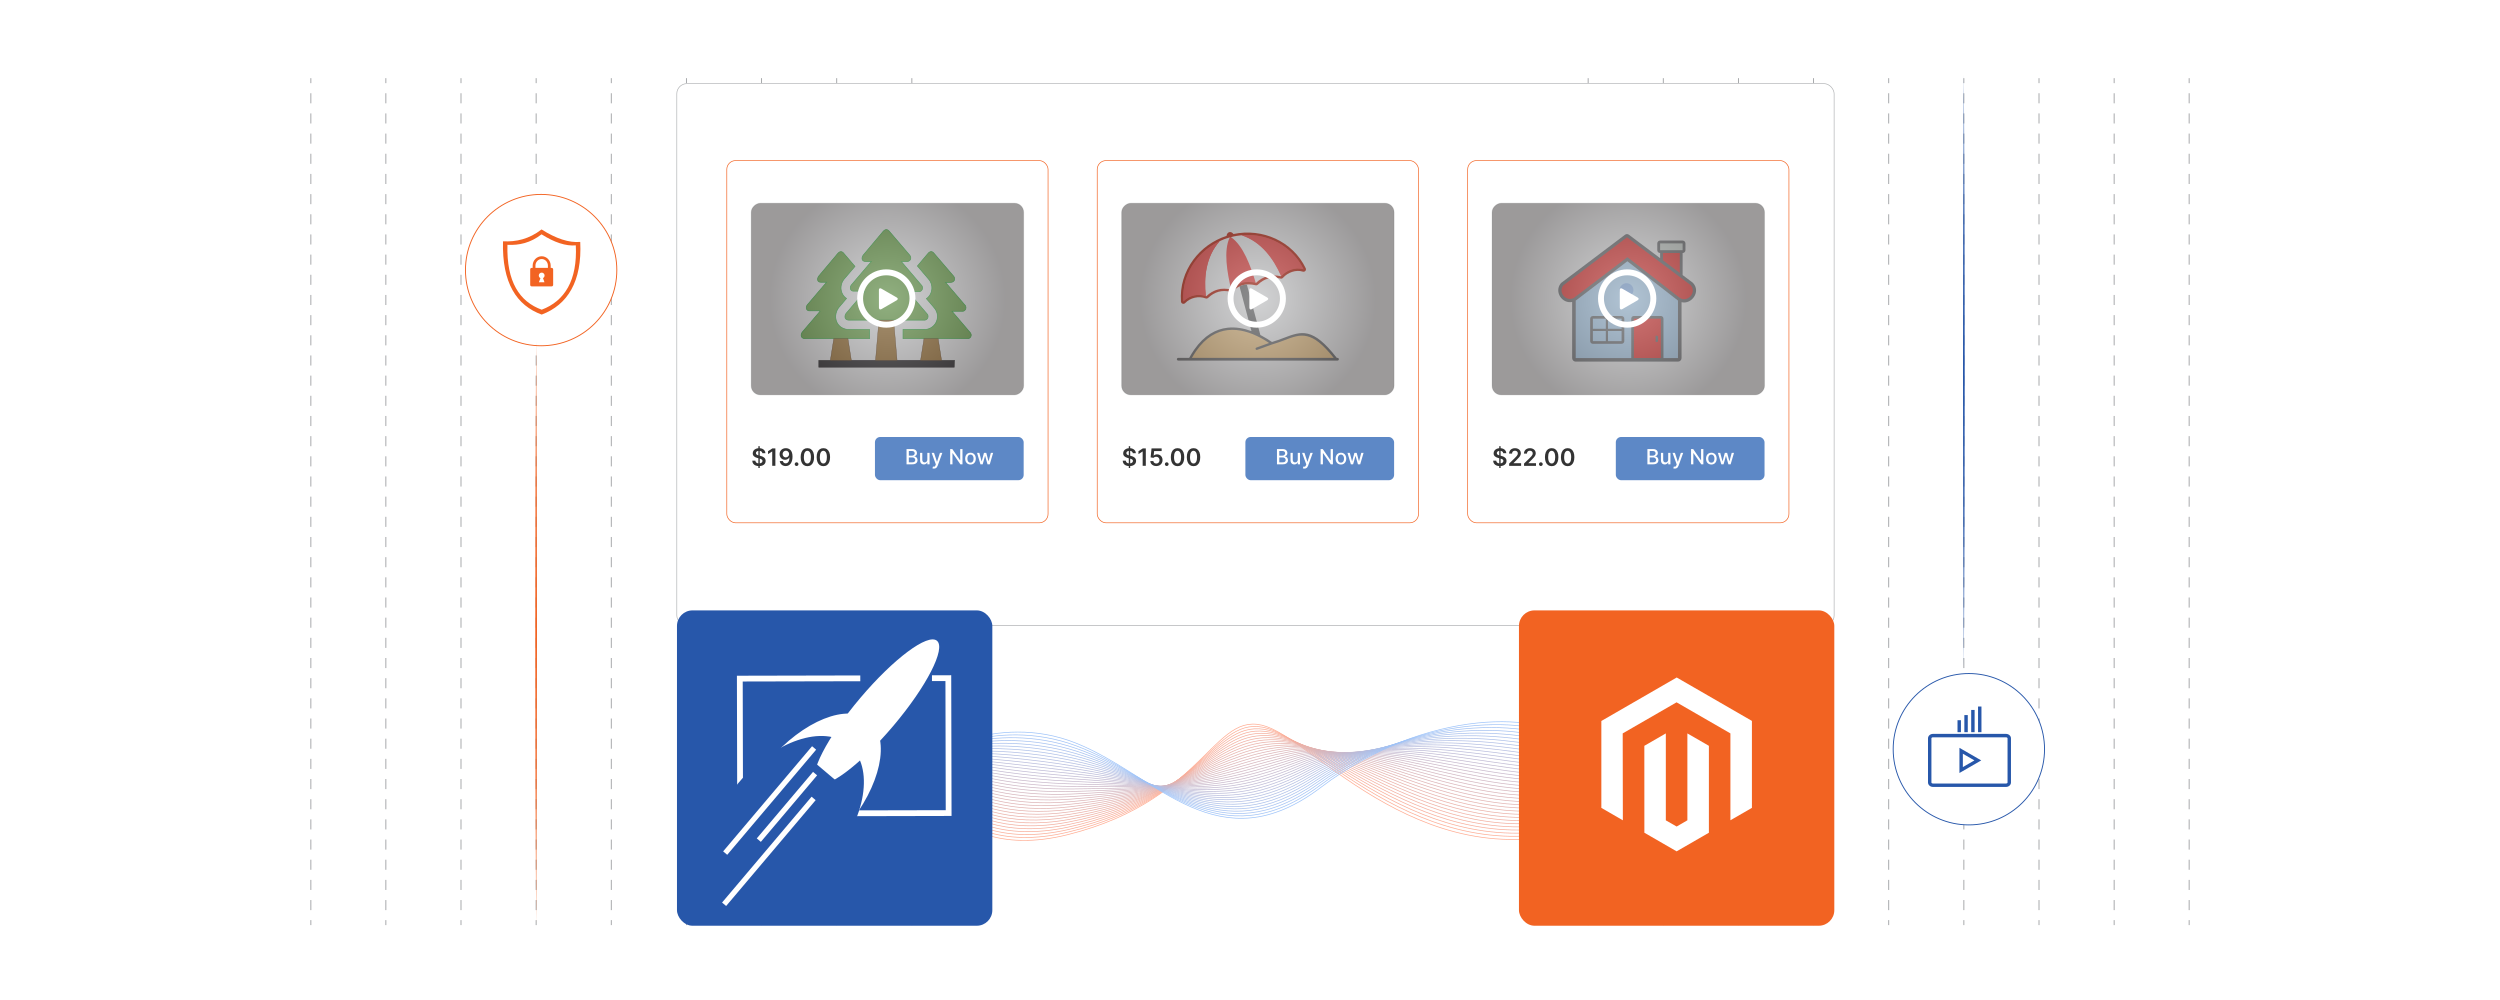 <?xml version="1.0" encoding="UTF-8"?><svg xmlns="http://www.w3.org/2000/svg" xmlns:xlink="http://www.w3.org/1999/xlink" viewBox="0 0 1000 400"><defs><filter id="drop-shadow-1" filterUnits="userSpaceOnUse"><feOffset dx="2.186" dy="2.186"/><feGaussianBlur result="blur" stdDeviation="3.279"/><feFlood flood-color="#333" flood-opacity=".08"/><feComposite in2="blur" operator="in"/><feComposite in="SourceGraphic"/></filter><filter id="drop-shadow-2" filterUnits="userSpaceOnUse"><feOffset dx="2.186" dy="2.186"/><feGaussianBlur result="blur-2" stdDeviation="3.279"/><feFlood flood-color="#333" flood-opacity=".08"/><feComposite in2="blur-2" operator="in"/><feComposite in="SourceGraphic"/></filter><radialGradient id="radial-gradient" cx="500.959" cy="117.43" fx="500.959" fy="117.43" r="47.116" gradientTransform="translate(383.528 618.389) rotate(-90)" gradientUnits="userSpaceOnUse"><stop offset="0" stop-color="#9c9ea1"/><stop offset="1" stop-color="#231f20"/></radialGradient><filter id="drop-shadow-3" filterUnits="userSpaceOnUse"><feOffset dx="2.186" dy="2.186"/><feGaussianBlur result="blur-3" stdDeviation="3.279"/><feFlood flood-color="#333" flood-opacity=".08"/><feComposite in2="blur-3" operator="in"/><feComposite in="SourceGraphic"/></filter><radialGradient id="radial-gradient-2" cx="352.784" fx="352.784" r="47.116" gradientTransform="translate(235.354 470.215) rotate(-90)" xlink:href="#radial-gradient"/><filter id="drop-shadow-4" filterUnits="userSpaceOnUse"><feOffset dx="2.186" dy="2.186"/><feGaussianBlur result="blur-4" stdDeviation="3.279"/><feFlood flood-color="#333" flood-opacity=".08"/><feComposite in2="blur-4" operator="in"/><feComposite in="SourceGraphic"/></filter><radialGradient id="radial-gradient-3" cx="649.133" fx="649.133" r="47.116" gradientTransform="translate(531.703 766.563) rotate(-90)" xlink:href="#radial-gradient"/><filter id="drop-shadow-5" filterUnits="userSpaceOnUse"><feOffset dx="2.256" dy="2.256"/><feGaussianBlur result="blur-5" stdDeviation="3.384"/><feFlood flood-color="#333" flood-opacity=".08"/><feComposite in2="blur-5" operator="in"/><feComposite in="SourceGraphic"/></filter><filter id="drop-shadow-6" filterUnits="userSpaceOnUse"><feOffset dx="2.256" dy="2.256"/><feGaussianBlur result="blur-6" stdDeviation="3.384"/><feFlood flood-color="#333" flood-opacity=".08"/><feComposite in2="blur-6" operator="in"/><feComposite in="SourceGraphic"/></filter><filter id="drop-shadow-7" filterUnits="userSpaceOnUse"><feOffset dx="2" dy="2"/><feGaussianBlur result="blur-7" stdDeviation="3"/><feFlood flood-color="#333" flood-opacity=".08"/><feComposite in2="blur-7" operator="in"/><feComposite in="SourceGraphic"/></filter><filter id="drop-shadow-8" filterUnits="userSpaceOnUse"><feOffset dx="2" dy="2"/><feGaussianBlur result="blur-8" stdDeviation="3"/><feFlood flood-color="#333" flood-opacity=".08"/><feComposite in2="blur-8" operator="in"/><feComposite in="SourceGraphic"/></filter></defs><g isolation="isolate"><g id="Layer_1"><rect y="0" width="1000" height="400" fill="#fff" stroke-width="0"/><line x1="154.342" y1="31.263" x2="154.342" y2="33.263" fill="none" stroke="#9c9ea1" stroke-miterlimit="10" stroke-width=".35"/><line x1="154.342" y1="37.296" x2="154.342" y2="366.025" fill="none" stroke="#9c9ea1" stroke-dasharray="0 0 4.034 4.034" stroke-miterlimit="10" stroke-width=".35"/><line x1="154.342" y1="368.041" x2="154.342" y2="370.041" fill="none" stroke="#9c9ea1" stroke-miterlimit="10" stroke-width=".35"/><line x1="184.399" y1="31.263" x2="184.399" y2="33.263" fill="none" stroke="#9c9ea1" stroke-miterlimit="10" stroke-width=".35"/><line x1="184.399" y1="37.296" x2="184.399" y2="366.025" fill="none" stroke="#9c9ea1" stroke-dasharray="0 0 4.034 4.034" stroke-miterlimit="10" stroke-width=".35"/><line x1="184.399" y1="368.041" x2="184.399" y2="370.041" fill="none" stroke="#9c9ea1" stroke-miterlimit="10" stroke-width=".35"/><line x1="214.456" y1="31.263" x2="214.456" y2="33.263" fill="none" stroke="#9c9ea1" stroke-miterlimit="10" stroke-width=".35"/><line x1="214.456" y1="37.296" x2="214.456" y2="366.025" fill="none" stroke="#9c9ea1" stroke-dasharray="0 0 4.034 4.034" stroke-miterlimit="10" stroke-width=".35"/><line x1="214.456" y1="368.041" x2="214.456" y2="370.041" fill="none" stroke="#9c9ea1" stroke-miterlimit="10" stroke-width=".35"/><line x1="244.513" y1="31.263" x2="244.513" y2="33.263" fill="none" stroke="#9c9ea1" stroke-miterlimit="10" stroke-width=".35"/><line x1="244.513" y1="37.296" x2="244.513" y2="366.025" fill="none" stroke="#9c9ea1" stroke-dasharray="0 0 4.034 4.034" stroke-miterlimit="10" stroke-width=".35"/><line x1="244.513" y1="368.041" x2="244.513" y2="370.041" fill="none" stroke="#9c9ea1" stroke-miterlimit="10" stroke-width=".35"/><line x1="274.571" y1="31.263" x2="274.571" y2="33.263" fill="none" stroke="#9c9ea1" stroke-miterlimit="10" stroke-width=".35"/><line x1="274.571" y1="37.296" x2="274.571" y2="366.025" fill="none" stroke="#9c9ea1" stroke-dasharray="0 0 4.034 4.034" stroke-miterlimit="10" stroke-width=".35"/><line x1="274.571" y1="368.041" x2="274.571" y2="370.041" fill="none" stroke="#9c9ea1" stroke-miterlimit="10" stroke-width=".35"/><line x1="304.628" y1="31.263" x2="304.628" y2="33.263" fill="none" stroke="#9c9ea1" stroke-miterlimit="10" stroke-width=".35"/><line x1="304.628" y1="37.296" x2="304.628" y2="366.025" fill="none" stroke="#9c9ea1" stroke-dasharray="0 0 4.034 4.034" stroke-miterlimit="10" stroke-width=".35"/><line x1="304.628" y1="368.041" x2="304.628" y2="370.041" fill="none" stroke="#9c9ea1" stroke-miterlimit="10" stroke-width=".35"/><line x1="334.685" y1="31.263" x2="334.685" y2="33.263" fill="none" stroke="#9c9ea1" stroke-miterlimit="10" stroke-width=".35"/><line x1="334.685" y1="37.296" x2="334.685" y2="366.025" fill="none" stroke="#9c9ea1" stroke-dasharray="0 0 4.034 4.034" stroke-miterlimit="10" stroke-width=".35"/><line x1="334.685" y1="368.041" x2="334.685" y2="370.041" fill="none" stroke="#9c9ea1" stroke-miterlimit="10" stroke-width=".35"/><line x1="364.742" y1="31.263" x2="364.742" y2="33.263" fill="none" stroke="#9c9ea1" stroke-miterlimit="10" stroke-width=".35"/><line x1="364.742" y1="37.296" x2="364.742" y2="366.025" fill="none" stroke="#9c9ea1" stroke-dasharray="0 0 4.034 4.034" stroke-miterlimit="10" stroke-width=".35"/><line x1="364.742" y1="368.041" x2="364.742" y2="370.041" fill="none" stroke="#9c9ea1" stroke-miterlimit="10" stroke-width=".35"/><line x1="635.258" y1="31.263" x2="635.258" y2="33.263" fill="none" stroke="#9c9ea1" stroke-miterlimit="10" stroke-width=".35"/><line x1="635.258" y1="37.296" x2="635.258" y2="366.025" fill="none" stroke="#9c9ea1" stroke-dasharray="0 0 4.034 4.034" stroke-miterlimit="10" stroke-width=".35"/><line x1="635.258" y1="368.041" x2="635.258" y2="370.041" fill="none" stroke="#9c9ea1" stroke-miterlimit="10" stroke-width=".35"/><line x1="665.315" y1="31.263" x2="665.315" y2="33.263" fill="none" stroke="#9c9ea1" stroke-miterlimit="10" stroke-width=".35"/><line x1="665.315" y1="37.296" x2="665.315" y2="366.025" fill="none" stroke="#9c9ea1" stroke-dasharray="0 0 4.034 4.034" stroke-miterlimit="10" stroke-width=".35"/><line x1="665.315" y1="368.041" x2="665.315" y2="370.041" fill="none" stroke="#9c9ea1" stroke-miterlimit="10" stroke-width=".35"/><line x1="695.372" y1="31.263" x2="695.372" y2="33.263" fill="none" stroke="#9c9ea1" stroke-miterlimit="10" stroke-width=".35"/><line x1="695.372" y1="37.296" x2="695.372" y2="366.025" fill="none" stroke="#9c9ea1" stroke-dasharray="0 0 4.034 4.034" stroke-miterlimit="10" stroke-width=".35"/><line x1="695.372" y1="368.041" x2="695.372" y2="370.041" fill="none" stroke="#9c9ea1" stroke-miterlimit="10" stroke-width=".35"/><line x1="725.429" y1="31.263" x2="725.429" y2="33.263" fill="none" stroke="#9c9ea1" stroke-miterlimit="10" stroke-width=".35"/><line x1="725.429" y1="37.296" x2="725.429" y2="366.025" fill="none" stroke="#9c9ea1" stroke-dasharray="0 0 4.034 4.034" stroke-miterlimit="10" stroke-width=".35"/><line x1="725.429" y1="368.041" x2="725.429" y2="370.041" fill="none" stroke="#9c9ea1" stroke-miterlimit="10" stroke-width=".35"/><line x1="755.486" y1="31.263" x2="755.486" y2="33.263" fill="none" stroke="#9c9ea1" stroke-miterlimit="10" stroke-width=".35"/><line x1="755.486" y1="37.296" x2="755.486" y2="366.025" fill="none" stroke="#9c9ea1" stroke-dasharray="0 0 4.034 4.034" stroke-miterlimit="10" stroke-width=".35"/><line x1="755.486" y1="368.041" x2="755.486" y2="370.041" fill="none" stroke="#9c9ea1" stroke-miterlimit="10" stroke-width=".35"/><line x1="785.544" y1="31.263" x2="785.544" y2="33.263" fill="none" stroke="#9c9ea1" stroke-miterlimit="10" stroke-width=".35"/><line x1="785.544" y1="37.296" x2="785.544" y2="366.025" fill="none" stroke="#9c9ea1" stroke-dasharray="0 0 4.034 4.034" stroke-miterlimit="10" stroke-width=".35"/><line x1="785.544" y1="368.041" x2="785.544" y2="370.041" fill="none" stroke="#9c9ea1" stroke-miterlimit="10" stroke-width=".35"/><line x1="815.601" y1="31.263" x2="815.601" y2="33.263" fill="none" stroke="#9c9ea1" stroke-miterlimit="10" stroke-width=".35"/><line x1="815.601" y1="37.296" x2="815.601" y2="366.025" fill="none" stroke="#9c9ea1" stroke-dasharray="0 0 4.034 4.034" stroke-miterlimit="10" stroke-width=".35"/><line x1="815.601" y1="368.041" x2="815.601" y2="370.041" fill="none" stroke="#9c9ea1" stroke-miterlimit="10" stroke-width=".35"/><line x1="845.658" y1="31.263" x2="845.658" y2="33.263" fill="none" stroke="#9c9ea1" stroke-miterlimit="10" stroke-width=".35"/><line x1="845.658" y1="37.296" x2="845.658" y2="366.025" fill="none" stroke="#9c9ea1" stroke-dasharray="0 0 4.034 4.034" stroke-miterlimit="10" stroke-width=".35"/><line x1="845.658" y1="368.041" x2="845.658" y2="370.041" fill="none" stroke="#9c9ea1" stroke-miterlimit="10" stroke-width=".35"/><line x1="124.342" y1="31.263" x2="124.342" y2="33.263" fill="none" stroke="#9c9ea1" stroke-miterlimit="10" stroke-width=".35"/><line x1="124.342" y1="37.296" x2="124.342" y2="366.025" fill="none" stroke="#9c9ea1" stroke-dasharray="0 0 4.034 4.034" stroke-miterlimit="10" stroke-width=".35"/><line x1="124.342" y1="368.041" x2="124.342" y2="370.041" fill="none" stroke="#9c9ea1" stroke-miterlimit="10" stroke-width=".35"/><rect x="268.532" y="31.263" width="462.936" height="216.805" rx="4.064" ry="4.064" fill="#fff" filter="url(#drop-shadow-1)" stroke="#b1b3b5" stroke-miterlimit="10" stroke-width=".273"/><g filter="url(#drop-shadow-2)"><rect x="436.706" y="62.047" width="128.506" height="144.894" rx="3.536" ry="3.536" fill="#fff" stroke="#f26322" stroke-miterlimit="10" stroke-width=".273"/><path d="M450.939,179.092c-.032-.297-.166-.528-.4-.694-.235-.165-.539-.248-.914-.248-.263,0-.489.039-.677.119-.189.079-.333.186-.433.323-.1.136-.151.291-.153.466,0,.145.033.272.1.378s.158.197.274.271c.116.074.244.136.385.185s.283.092.426.126l.653.164c.263.06.517.144.761.248.244.104.463.236.657.395.194.159.348.351.461.575.113.225.17.488.17.79,0,.408-.104.768-.313,1.077-.209.31-.51.552-.904.725-.394.174-.87.261-1.428.261-.542,0-1.013-.084-1.411-.252-.398-.168-.71-.413-.933-.735-.224-.322-.345-.715-.363-1.178h1.243c.018.243.093.445.225.606.131.161.303.281.516.36.212.08.45.119.713.119.274,0,.516-.041.723-.124.208-.083.371-.198.489-.348.118-.148.178-.322.18-.522-.002-.181-.056-.331-.16-.45-.104-.119-.251-.22-.438-.3-.188-.081-.406-.152-.655-.216l-.793-.205c-.574-.147-1.027-.371-1.36-.672s-.498-.7-.498-1.199c0-.411.112-.77.335-1.079.224-.309.528-.549.914-.72.386-.172.822-.258,1.31-.258.495,0,.929.086,1.302.258.373.171.666.408.88.711s.323.65.33,1.043h-1.215ZM449.329,185.018v-8.713h.559v8.713h-.559Z" fill="#333" stroke-width="0"/><path d="M456.139,177.176v6.971h-1.263v-5.742h-.041l-1.63,1.042v-1.157l1.732-1.113h1.201Z" fill="#333" stroke-width="0"/><path d="M460.336,184.242c-.454,0-.86-.086-1.219-.258-.358-.171-.643-.406-.853-.706-.21-.299-.322-.642-.335-1.027h1.225c.022.285.146.519.371.699s.495.271.81.271c.247,0,.467-.057.66-.17s.345-.272.456-.474c.111-.202.166-.432.164-.69.002-.264-.053-.497-.167-.701-.113-.204-.269-.365-.466-.481-.197-.117-.424-.176-.681-.176-.208-.002-.414.036-.616.116-.202.079-.362.184-.479.312l-1.141-.186.364-3.595h4.043v1.055h-2.998l-.201,1.849h.041c.129-.152.312-.278.548-.38.236-.101.495-.151.776-.151.422,0,.799.1,1.13.298.331.199.592.472.783.818.19.348.286.745.286,1.191,0,.461-.106.871-.318,1.23-.212.36-.506.643-.882.848s-.81.309-1.302.309Z" fill="#333" stroke-width="0"/><path d="M464.516,184.222c-.206,0-.383-.073-.531-.218-.148-.145-.22-.322-.218-.531-.002-.204.07-.379.218-.524.147-.145.324-.218.531-.218.2,0,.374.072.522.218s.224.32.227.524c-.002.139-.038.265-.107.378s-.16.203-.273.271c-.112.066-.235.101-.369.101Z" fill="#333" stroke-width="0"/><path d="M468.832,184.279c-.56,0-1.041-.143-1.442-.427-.4-.285-.708-.697-.922-1.236-.214-.539-.321-1.188-.321-1.948.002-.76.11-1.407.325-1.941.214-.535.522-.942.922-1.224.401-.282.88-.423,1.438-.423.558,0,1.038.141,1.44.423.402.281.71.69.924,1.225.214.536.321,1.183.321,1.94,0,.763-.107,1.413-.321,1.952s-.522.95-.922,1.233c-.401.284-.881.426-1.441.426ZM468.832,183.214c.435,0,.78-.215,1.033-.644.253-.431.379-1.065.379-1.901,0-.554-.058-1.019-.173-1.395s-.279-.661-.49-.853-.46-.288-.749-.288c-.434,0-.776.216-1.028.645-.252.43-.379,1.06-.381,1.891-.002.556.054,1.023.169,1.402.114.379.277.664.488.856.211.192.462.288.752.288Z" fill="#333" stroke-width="0"/><path d="M475.224,184.279c-.56,0-1.041-.143-1.442-.427-.4-.285-.708-.697-.922-1.236-.214-.539-.321-1.188-.321-1.948.002-.76.11-1.407.325-1.941.214-.535.522-.942.922-1.224.401-.282.88-.423,1.438-.423.558,0,1.038.141,1.44.423.402.281.71.69.924,1.225.214.536.321,1.183.321,1.94,0,.763-.107,1.413-.321,1.952s-.522.95-.922,1.233c-.401.284-.881.426-1.441.426ZM475.224,183.214c.435,0,.78-.215,1.033-.644.253-.431.379-1.065.379-1.901,0-.554-.058-1.019-.173-1.395s-.279-.661-.49-.853-.46-.288-.749-.288c-.434,0-.776.216-1.028.645-.252.43-.379,1.06-.381,1.891-.002.556.054,1.023.169,1.402.114.379.277.664.488.856.211.192.462.288.752.288Z" fill="#333" stroke-width="0"/><rect x="495.968" y="172.608" width="59.487" height="17.289" rx="2.125" ry="2.125" fill="#5d88c6" stroke-width="0"/><path d="M508.603,183.536v-6.104h2.234c.434,0,.792.071,1.076.213.284.143.497.334.638.575.141.242.212.514.212.815,0,.254-.047.469-.141.643-.093.174-.218.312-.374.417-.155.104-.327.18-.514.228v.06c.202.011.4.075.595.195.193.12.353.291.481.512.127.22.19.488.19.805,0,.311-.073.591-.219.839-.146.247-.371.442-.676.587-.304.144-.692.216-1.165.216h-2.339ZM509.524,180.073h1.233c.207,0,.393-.04.559-.119s.298-.191.397-.335c.099-.144.147-.315.147-.512,0-.252-.088-.464-.266-.635-.177-.171-.447-.256-.814-.256h-1.257v1.856ZM509.524,182.746h1.329c.44,0,.757-.085.947-.256s.286-.385.286-.641c0-.193-.049-.37-.146-.53-.097-.161-.235-.289-.415-.385s-.394-.144-.64-.144h-1.361v1.955Z" fill="#fff" stroke-width="0"/><path d="M516.921,181.638v-2.679h.894v4.577h-.876v-.793h-.048c-.105.244-.273.448-.505.609-.231.162-.519.243-.863.243-.294,0-.554-.065-.779-.195s-.402-.323-.53-.579c-.128-.257-.192-.573-.192-.951v-2.911h.892v2.804c0,.312.086.56.259.745s.398.277.674.277c.167,0,.333-.042.499-.125.166-.084.304-.21.414-.379s.165-.383.163-.644Z" fill="#fff" stroke-width="0"/><path d="M519.572,185.253c-.133,0-.254-.011-.363-.031-.109-.021-.19-.044-.244-.067l.214-.731c.163.044.309.062.435.057s.24-.054.338-.143c.099-.09.185-.235.261-.439l.11-.304-1.675-4.637h.954l1.159,3.552h.048l1.159-3.552h.956l-1.886,5.189c-.088.238-.199.44-.334.606-.136.165-.296.29-.483.374-.186.083-.403.125-.649.125Z" fill="#fff" stroke-width="0"/><path d="M530.983,177.433v6.104h-.847l-3.102-4.477h-.057v4.477h-.921v-6.104h.852l3.106,4.482h.057v-4.482h.912Z" fill="#fff" stroke-width="0"/><path d="M534.182,183.629c-.43,0-.804-.099-1.124-.296-.319-.196-.568-.472-.745-.825s-.265-.767-.265-1.239c0-.476.088-.891.265-1.246s.426-.632.745-.828c.32-.197.694-.295,1.124-.295.429,0,.804.098,1.123.295.32.196.568.473.745.828s.266.77.266,1.246c0,.473-.089.886-.266,1.239s-.425.629-.745.825c-.319.197-.694.296-1.123.296ZM534.184,182.881c.278,0,.509-.074.691-.221.183-.147.318-.343.406-.587.089-.245.133-.514.133-.808,0-.292-.044-.561-.133-.807-.088-.245-.224-.442-.406-.592-.183-.148-.413-.223-.691-.223-.28,0-.513.074-.696.223-.184.149-.319.347-.408.592-.088.245-.133.515-.133.807,0,.294.045.562.133.808.089.244.225.44.408.587.184.146.416.221.696.221Z" fill="#fff" stroke-width="0"/><path d="M538.16,183.536l-1.348-4.577h.921l.897,3.361h.045l.899-3.361h.921l.894,3.347h.044l.892-3.347h.921l-1.345,4.577h-.908l-.93-3.305h-.069l-.93,3.305h-.905Z" fill="#fff" stroke-width="0"/><rect x="462.618" y="62.934" width="76.681" height="108.993" rx="3.653" ry="3.653" transform="translate(618.389 -383.528) rotate(90)" fill="#fff" stroke="#e6e7e7" stroke-miterlimit="10" stroke-width=".395"/><path d="M491.192,91.422c11.531-2.452,23.706,2.861,28.921,13.703.231.484.026,1.065-.458,1.296-.226.108-.485.124-.723.046l-.001.003c-2.719-.897-6.088.368-7.913,2.476-.24.278-.616.396-.972.307-3.523-.887-6.474-.058-9.088,2.439-.249.237-.606.325-.937.231-3.509-.841-6.443-.242-9,2.371-.241.245-.593.345-.926.263-3.471-.859-6.439-.038-9.024,2.421-.272.258-.667.338-1.017.205-2.785-1.063-6.127-.286-8.177,1.868-.371.389-.987.404-1.376.033-.175-.166-.281-.392-.299-.632-.46-6.086,1.389-11.94,4.878-16.682,3.227-4.386,7.857-7.821,13.358-9.611.068-.727.47-1.324,1.078-1.487.608-.163,1.254.154,1.677.749Z" fill="#cb3721" stroke-width="0"/><path d="M490.071,92.692c11.762-3.152,24.073,2.267,29.165,12.853-3.424-1.13-7.151.683-8.954,2.765-4.049-1.022-7.295.099-9.996,2.678-4.448-1.077-7.554.167-9.96,2.625-3.799-.941-7.101-.028-9.927,2.66-2.796-1.071-6.661-.591-9.228,2.106-.884-11.714,7.138-22.537,18.9-25.689h0Z" fill="#ff5955" fill-rule="evenodd" stroke-width="0"/><path d="M490.279,113.626c-3.831-.933-7.165-.011-10.023,2.686-.036-.014-.072-.027-.108-.04-.843-7.432.013-15.845,5.534-21.981,1.355-.634,2.544-1.097,4.035-1.504-2.563,5.281-1.062,13.976.563,20.838h0ZM500.124,110.989c2.851-2.723,6.2-3.592,10.024-2.686.024-.03.049-.059.074-.089-2.986-6.857-7.934-13.716-15.783-16.269-1.49.128-2.751.322-4.246.715,4.861,3.292,7.908,11.573,9.931,18.328h0Z" fill="#fff" fill-rule="evenodd" stroke-width="0"/><path d="M480.147,116.272c-2.804-1.013-6.412-.563-8.976,2.108-.752-10.206,5.135-19.705,14.511-24.089-5.522,6.136-6.378,14.55-5.535,21.981h0Z" fill="#ff5955" fill-rule="evenodd" stroke-width="0"/><path d="M510.397,108.167c1.921-2.279,5.272-3.694,8.828-2.663-4.452-9.215-14.299-14.497-24.612-13.606,7.85,2.553,12.798,9.412,15.784,16.269h0Z" fill="#ff5955" fill-rule="evenodd" stroke-width="0"/><path d="M532.342,141.509h-58.608c9.299-17.426,23.219-13.038,32.786-6.374,10.217-2.945,14.183-8.716,25.823,6.374h0Z" fill="#fdd79b" fill-rule="evenodd" stroke-width="0"/><path d="M532.837,140.972h-.305c-9.636-12.395-14.138-10.69-21.205-8.008-1.447.549-3.006,1.141-4.72,1.646-1.281-.883-2.644-1.727-4.07-2.488-.192-.102-.384-.203-.577-.302l-5.419-20.226c-1.028.078-2.002.332-2.928.784l4.79,17.878c-3.089-1.132-6.33-1.716-9.547-1.362-4.715.52-9.356,3.043-13.355,8.784-.691.991-1.366,2.087-2.023,3.293h-4.398c-.287.006-.518.237-.524.524-.006.296.228.541.524.548h63.757c.287-.006.518-.237.524-.524.006-.296-.228-.541-.524-.548ZM474.574,140.972c.555-.985,1.127-1.899,1.716-2.744,3.818-5.481,8.217-7.887,12.671-8.378,4.476-.493,9.032.935,13.125,3.119,1.164.621,2.282,1.318,3.368,2.041l-5.109,1.842c-.241.091-.366.357-.284.601.084.251.356.386.607.301l5.753-2.074c.047-.018.086-.048.123-.078.05-.003.101-0.0.15-.019,1.848-.535,3.469-1.15,4.971-1.72,6.55-2.486,10.763-4.081,19.647,7.11h-56.738Z" fill="gray" stroke-width="0"/><rect x="462.618" y="62.934" width="76.681" height="108.993" rx="3.653" ry="3.653" transform="translate(618.389 -383.528) rotate(90)" fill="url(#radial-gradient)" mix-blend-mode="multiply" opacity=".45" stroke-width="0"/><path d="M500.509,105.563c6.438,0,11.659,5.22,11.659,11.659s-5.22,11.659-11.659,11.659-11.659-5.22-11.659-11.659,5.22-11.659,11.659-11.659h0ZM504.659,117.943c.594-.383.592-.81,0-1.15l-6.135-3.526c-.484-.304-.989-.125-.975.507l.019,7.125c.042.685.433.873,1.01.556l6.082-3.512h0ZM500.509,107.931c5.131,0,9.29,4.159,9.29,9.29s-4.159,9.29-9.29,9.29-9.29-4.159-9.29-9.29,4.159-9.29,9.29-9.29h0Z" fill="#fff" fill-rule="evenodd" stroke-width="0"/></g><g filter="url(#drop-shadow-3)"><rect x="288.531" y="62.047" width="128.506" height="144.894" rx="3.536" ry="3.536" fill="#fff" stroke="#f26322" stroke-miterlimit="10" stroke-width=".273"/><path d="M302.764,179.092c-.032-.297-.166-.528-.4-.694-.235-.165-.539-.248-.914-.248-.263,0-.489.039-.677.119-.189.079-.333.186-.433.323-.1.136-.151.291-.153.466,0,.145.033.272.1.378s.158.197.274.271c.116.074.244.136.385.185s.283.092.426.126l.653.164c.263.06.517.144.761.248.244.104.463.236.657.395.194.159.348.351.461.575.113.225.17.488.17.79,0,.408-.104.768-.313,1.077-.209.31-.51.552-.904.725-.394.174-.87.261-1.428.261-.542,0-1.013-.084-1.411-.252-.398-.168-.71-.413-.933-.735-.224-.322-.345-.715-.363-1.178h1.243c.018.243.093.445.225.606.131.161.303.281.516.36.212.08.45.119.713.119.274,0,.516-.041.723-.124.208-.083.371-.198.489-.348.118-.148.178-.322.18-.522-.002-.181-.056-.331-.16-.45-.104-.119-.251-.22-.438-.3-.188-.081-.406-.152-.655-.216l-.793-.205c-.574-.147-1.027-.371-1.36-.672s-.498-.7-.498-1.199c0-.411.112-.77.335-1.079.224-.309.528-.549.914-.72.386-.172.822-.258,1.31-.258.495,0,.929.086,1.302.258.373.171.666.408.88.711s.323.65.33,1.043h-1.215ZM301.154,185.018v-8.713h.559v8.713h-.559Z" fill="#333" stroke-width="0"/><path d="M307.964,177.176v6.971h-1.263v-5.742h-.041l-1.63,1.042v-1.157l1.732-1.113h1.201Z" fill="#333" stroke-width="0"/><path d="M312.158,177.08c.334.003.659.061.975.176s.602.301.856.558c.254.258.456.603.606,1.033.15.432.225.965.225,1.6.002.6-.06,1.135-.189,1.605-.128.471-.311.868-.55,1.192-.238.325-.525.572-.861.742-.336.17-.714.256-1.134.256-.44,0-.83-.087-1.169-.259-.339-.173-.613-.409-.822-.708-.209-.3-.337-.643-.385-1.028h1.242c.064.277.193.496.39.659.196.162.444.243.744.243.483,0,.856-.21,1.117-.63.261-.42.392-1.003.392-1.749h-.048c-.111.199-.255.371-.432.516-.177.144-.377.254-.601.331-.223.077-.46.116-.71.116-.409,0-.775-.098-1.101-.293s-.584-.463-.772-.803c-.19-.341-.286-.73-.288-1.168,0-.454.105-.861.315-1.224.21-.361.503-.647.88-.857.377-.21.817-.312,1.321-.309ZM312.161,178.102c-.245,0-.466.06-.662.179s-.351.28-.463.483-.169.43-.169.679c.002.247.059.473.169.674.11.202.261.362.453.48s.411.177.659.177c.184,0,.355-.035.514-.105.159-.07.297-.169.416-.295s.212-.269.279-.43.099-.332.097-.511c0-.238-.056-.459-.169-.66-.112-.202-.266-.364-.46-.487-.194-.122-.416-.184-.665-.184Z" fill="#333" stroke-width="0"/><path d="M316.45,184.222c-.206,0-.383-.073-.531-.218-.148-.145-.22-.322-.218-.531-.002-.204.07-.379.218-.524.147-.145.324-.218.531-.218.2,0,.374.072.522.218s.224.32.227.524c-.002.139-.038.265-.107.378s-.16.203-.273.271c-.112.066-.235.101-.369.101Z" fill="#333" stroke-width="0"/><path d="M320.766,184.279c-.56,0-1.041-.143-1.442-.427-.4-.285-.708-.697-.922-1.236-.214-.539-.321-1.188-.321-1.948.002-.76.11-1.407.325-1.941.214-.535.522-.942.922-1.224.401-.282.88-.423,1.438-.423.558,0,1.038.141,1.44.423.402.281.71.69.924,1.225.214.536.321,1.183.321,1.94,0,.763-.107,1.413-.321,1.952s-.522.95-.922,1.233c-.401.284-.881.426-1.441.426ZM320.766,183.214c.435,0,.78-.215,1.033-.644.253-.431.379-1.065.379-1.901,0-.554-.058-1.019-.173-1.395s-.279-.661-.49-.853-.46-.288-.749-.288c-.434,0-.776.216-1.028.645-.252.43-.379,1.06-.381,1.891-.002.556.054,1.023.169,1.402.114.379.277.664.488.856.211.192.462.288.752.288Z" fill="#333" stroke-width="0"/><path d="M327.158,184.279c-.56,0-1.041-.143-1.442-.427-.4-.285-.708-.697-.922-1.236-.214-.539-.321-1.188-.321-1.948.002-.76.11-1.407.325-1.941.214-.535.522-.942.922-1.224.401-.282.88-.423,1.438-.423.558,0,1.038.141,1.44.423.402.281.71.69.924,1.225.214.536.321,1.183.321,1.94,0,.763-.107,1.413-.321,1.952s-.522.95-.922,1.233c-.401.284-.881.426-1.441.426ZM327.158,183.214c.435,0,.78-.215,1.033-.644.253-.431.379-1.065.379-1.901,0-.554-.058-1.019-.173-1.395s-.279-.661-.49-.853-.46-.288-.749-.288c-.434,0-.776.216-1.028.645-.252.43-.379,1.06-.381,1.891-.002.556.054,1.023.169,1.402.114.379.277.664.488.856.211.192.462.288.752.288Z" fill="#333" stroke-width="0"/><rect x="347.793" y="172.608" width="59.487" height="17.289" rx="2.125" ry="2.125" fill="#5d88c6" stroke-width="0"/><path d="M360.428,183.536v-6.104h2.235c.433,0,.791.071,1.076.213.284.143.497.334.638.575.141.242.211.514.211.815,0,.254-.046.469-.14.643-.094.174-.218.312-.374.417-.156.104-.328.18-.514.228v.06c.203.011.401.075.594.195.194.12.354.291.481.512.127.22.191.488.191.805,0,.311-.073.591-.219.839-.146.247-.371.442-.675.587-.304.144-.692.216-1.165.216h-2.339ZM361.349,180.073h1.234c.206,0,.393-.04.559-.119.166-.079.298-.191.397-.335.098-.144.147-.315.147-.512,0-.252-.088-.464-.265-.635s-.448-.256-.814-.256h-1.258v1.856ZM361.349,182.746h1.329c.441,0,.757-.085.948-.256s.286-.385.286-.641c0-.193-.049-.37-.146-.53-.097-.161-.236-.289-.415-.385-.18-.096-.393-.144-.64-.144h-1.362v1.955Z" fill="#fff" stroke-width="0"/><path d="M368.745,181.638v-2.679h.894v4.577h-.876v-.793h-.048c-.105.244-.273.448-.505.609-.231.162-.519.243-.863.243-.294,0-.554-.065-.779-.195s-.402-.323-.531-.579c-.128-.257-.192-.573-.192-.951v-2.911h.891v2.804c0,.312.086.56.259.745s.397.277.673.277c.167,0,.333-.042.499-.125.166-.084.304-.21.415-.379.11-.169.164-.383.162-.644Z" fill="#fff" stroke-width="0"/><path d="M371.398,185.253c-.133,0-.254-.011-.363-.031-.109-.021-.191-.044-.245-.067l.215-.731c.163.044.308.062.435.057.127-.006.24-.054.338-.143.099-.09.185-.235.261-.439l.11-.304-1.675-4.637h.954l1.159,3.552h.048l1.159-3.552h.957l-1.886,5.189c-.087.238-.199.44-.334.606-.135.165-.296.29-.483.374-.187.083-.403.125-.65.125Z" fill="#fff" stroke-width="0"/><path d="M382.809,177.433v6.104h-.846l-3.103-4.477h-.057v4.477h-.921v-6.104h.853l3.105,4.482h.057v-4.482h.912Z" fill="#fff" stroke-width="0"/><path d="M386.007,183.629c-.429,0-.804-.099-1.123-.296-.32-.196-.568-.472-.745-.825s-.265-.767-.265-1.239c0-.476.088-.891.265-1.246s.425-.632.745-.828c.32-.197.694-.295,1.123-.295.429,0,.803.098,1.123.295.32.196.568.473.745.828s.266.77.266,1.246c0,.473-.089.886-.266,1.239s-.425.629-.745.825c-.32.197-.695.296-1.123.296ZM386.01,182.881c.278,0,.508-.074.691-.221.183-.147.318-.343.407-.587.088-.245.132-.514.132-.808,0-.292-.044-.561-.132-.807s-.224-.442-.407-.592c-.183-.148-.414-.223-.691-.223-.28,0-.512.074-.696.223-.184.149-.32.347-.409.592s-.132.515-.132.807c0,.294.044.562.132.808.088.244.225.44.409.587.184.146.415.221.696.221Z" fill="#fff" stroke-width="0"/><path d="M389.985,183.536l-1.347-4.577h.921l.897,3.361h.045l.9-3.361h.921l.894,3.347h.045l.891-3.347h.92l-1.344,4.577h-.909l-.93-3.305h-.068l-.93,3.305h-.906Z" fill="#fff" stroke-width="0"/><rect x="314.444" y="62.934" width="76.681" height="108.993" rx="3.653" ry="3.653" transform="translate(470.215 -235.354) rotate(90)" fill="#fff" stroke="#e6e7e7" stroke-miterlimit="10" stroke-width=".395"/><path d="M367.422,133.252h-8.388v-3.638h8.764c.148-.001.296-.01.443-.028,1.028-.122,1.993-.555,2.768-1.24.683-.595,1.198-1.359,1.495-2.215.267-.765.356-1.581.26-2.386-.105-.882-.441-1.72-.974-2.431-.055-.077-.116-.155-.183-.233l-.736-.902-2.486-2.89c.238-.168.464-.353.675-.554.606-.622,1.051-1.382,1.296-2.215.544-1.84.07-3.83-1.246-5.227l-4.33-5.077,3.676-4.363c.482-.554.991-1.401,1.827-1.384.72,0,1.152.692,1.578,1.196l7.469,8.709c.814,1.168.116,2.386-1.29,2.386h-2.021l7.663,8.975c.626.543.692,1.491.149,2.117-.204.235-.477.401-.78.474h-4.429l6.677,7.829.731.858c.465.633.329,1.524-.304,1.989-.183.135-.396.223-.62.259h-17.667l-.017-.011Z" fill="#89bf66" stroke="#42bb50" stroke-miterlimit="10" stroke-width=".277"/><path d="M361.769,99.972l-7.751-9.069c-.36-.421-.725-.958-1.24-1.163.52.194.886.748,1.262,1.163l7.751,9.069c.77,1.118.233,2.276-1.002,2.458,1.218-.194,1.75-1.345.98-2.458Z" fill="#56b320" stroke-width="0"/><polygon points="368.762 123.519 367.998 122.628 361.055 114.478 368.003 122.628 368.762 123.519" fill="#56b320" stroke-width="0"/><path d="M368.446,125.585c-.194.144-.415.233-.648.271h-8.637l-21.432.005c-1.954.177-2.348-1.368-1.512-2.647l7.452-8.742-.216-.216h-3.992c-1.44.21-1.982-1.357-1.107-2.453l8.028-9.412h-2.342c-1.467.039-1.833-1.312-.891-2.586l7.319-8.698c.504-.592,1.024-1.445,1.91-1.445h.011c.138.005.266.033.388.077.515.205.88.742,1.24,1.163l7.751,9.069c.77,1.113.238,2.264-.98,2.458-.116.017-.238.028-.371.028h-2.071l7.973,9.351c.642.576.698,1.561.122,2.204-.205.227-.465.388-.753.465h-4.634l6.943,8.15.764.891c.482.659.343,1.583-.316,2.065Z" fill="#89bf66" stroke="#42bb50" stroke-miterlimit="10" stroke-width=".277"/><path d="M331.329,133.252h-11.206c-1.849.149-2.253-1.312-1.451-2.541l7.164-8.383-.21-.21h-3.831c-1.384.21-1.905-1.296-1.063-2.353l7.713-9.063h-2.248c-1.412.039-1.761-1.257-.853-2.486l7.026-8.349c.476-.554.991-1.401,1.827-1.384.714,0,1.152.692,1.572,1.196l4.025,4.689-4.086,4.789c-.1.102-.194.209-.282.321-.687.859-1.107,1.9-1.207,2.995-.096.975.084,1.958.52,2.835.379.765.952,1.418,1.661,1.893l-3.029,3.577h0c-.107.125-.207.257-.299.393-.741,1.122-1.089,2.457-.991,3.798.065.725.282,1.429.637,2.065.394.692.946,1.28,1.611,1.716.976.618,2.118.922,3.272.869h8.028v3.638h-14.301v-.005Z" fill="#89bf66" stroke="#42bb50" stroke-miterlimit="10" stroke-width=".277"/><polygon points="325.316 144.713 325.316 141.923 379.658 141.917 379.536 144.708 325.316 144.713 325.316 144.713" fill="#414042" stroke="#231f20" stroke-miterlimit="10" stroke-width=".138"/><polygon points="331.329 133.252 336.981 133.252 338.343 141.923 329.966 141.923 331.329 133.252 331.329 133.252" fill="#b58a4d" fill-rule="evenodd" stroke="#603913" stroke-miterlimit="10" stroke-width=".138"/><polygon points="349.394 125.867 355.274 125.867 356.636 141.923 348.033 141.923 349.394 125.867 349.394 125.867" fill="#b58a4d" fill-rule="evenodd" stroke="#603913" stroke-miterlimit="10" stroke-width=".138"/><polygon points="367.416 133.252 373.064 133.252 374.426 141.923 366.054 141.923 367.416 133.252 367.416 133.252" fill="#b58a4d" fill-rule="evenodd" stroke="#603913" stroke-miterlimit="10" stroke-width=".138"/><rect x="314.444" y="62.934" width="76.681" height="108.993" rx="3.653" ry="3.653" transform="translate(470.215 -235.354) rotate(90)" fill="url(#radial-gradient-2)" mix-blend-mode="multiply" opacity=".45" stroke-width="0"/><path d="M352.334,105.563c6.438,0,11.659,5.22,11.659,11.659s-5.22,11.659-11.659,11.659-11.659-5.22-11.659-11.659,5.22-11.659,11.659-11.659h0ZM356.484,117.943c.594-.383.592-.81,0-1.15l-6.135-3.526c-.484-.304-.989-.125-.975.507l.019,7.125c.042.685.433.873,1.01.556l6.082-3.512h0ZM352.334,107.931c5.131,0,9.29,4.159,9.29,9.29s-4.159,9.29-9.29,9.29-9.29-4.159-9.29-9.29,4.159-9.29,9.29-9.29h0Z" fill="#fff" fill-rule="evenodd" stroke-width="0"/></g><g filter="url(#drop-shadow-4)"><rect x="584.88" y="62.047" width="128.506" height="144.894" rx="3.536" ry="3.536" fill="#fff" stroke="#f26322" stroke-miterlimit="10" stroke-width=".273"/><path d="M599.112,179.092c-.031-.297-.165-.528-.399-.694-.235-.165-.54-.248-.914-.248-.264,0-.489.039-.678.119-.189.079-.332.186-.432.323-.101.136-.151.291-.153.466,0,.145.033.272.101.378.066.106.158.197.273.271.116.074.244.136.385.185s.282.092.426.126l.653.164c.263.06.517.144.761.248s.463.236.657.395c.193.159.348.351.461.575s.17.488.17.79c0,.408-.104.768-.314,1.077-.208.31-.51.552-.903.725-.394.174-.869.261-1.428.261-.542,0-1.013-.084-1.411-.252-.398-.168-.709-.413-.933-.735s-.344-.715-.362-1.178h1.242c.019.243.094.445.225.606.132.161.304.281.516.36.213.08.45.119.714.119.274,0,.516-.041.723-.124.208-.083.37-.198.488-.348.118-.148.179-.322.181-.522-.002-.181-.056-.331-.16-.45s-.25-.22-.438-.3c-.186-.081-.405-.152-.655-.216l-.793-.205c-.574-.147-1.027-.371-1.359-.672s-.499-.7-.499-1.199c0-.411.112-.77.336-1.079.223-.309.527-.549.913-.72.386-.172.823-.258,1.31-.258.495,0,.929.086,1.303.258.373.171.666.408.879.711.214.303.324.65.331,1.043h-1.216ZM597.503,185.018v-8.713h.558v8.713h-.558Z" fill="#333" stroke-width="0"/><path d="M601.477,184.147v-.912l2.42-2.372c.231-.234.425-.441.579-.623s.27-.357.347-.527c.077-.171.116-.352.116-.545,0-.22-.05-.409-.149-.566-.101-.158-.237-.28-.412-.366s-.373-.13-.596-.13c-.23,0-.43.048-.603.142-.173.095-.306.228-.4.4-.094.172-.141.378-.141.615h-1.201c0-.442.101-.826.303-1.153.201-.327.48-.58.835-.759.355-.18.764-.27,1.224-.27.468,0,.879.088,1.232.263.354.175.629.414.825.718.196.305.295.651.295,1.042,0,.261-.05.517-.15.769-.1.252-.274.531-.525.838-.251.306-.602.677-1.054,1.112l-1.201,1.223v.048h3.036v1.055h-4.779Z" fill="#333" stroke-width="0"/><path d="M607.434,184.147v-.912l2.42-2.372c.231-.234.425-.441.579-.623s.27-.357.347-.527c.077-.171.116-.352.116-.545,0-.22-.05-.409-.149-.566-.101-.158-.237-.28-.412-.366s-.373-.13-.596-.13c-.23,0-.43.048-.603.142-.173.095-.306.228-.4.4-.094.172-.141.378-.141.615h-1.201c0-.442.101-.826.303-1.153.201-.327.48-.58.835-.759.355-.18.764-.27,1.224-.27.468,0,.879.088,1.232.263.354.175.629.414.825.718.196.305.295.651.295,1.042,0,.261-.05.517-.15.769-.1.252-.274.531-.525.838-.251.306-.602.677-1.054,1.112l-1.201,1.223v.048h3.036v1.055h-4.779Z" fill="#333" stroke-width="0"/><path d="M614.164,184.222c-.207,0-.384-.073-.531-.218-.147-.145-.221-.322-.218-.531-.003-.204.07-.379.218-.524s.324-.218.531-.218c.199,0,.373.072.522.218.148.145.224.32.226.524-.002.139-.038.265-.106.378-.069.113-.16.203-.273.271-.112.066-.235.101-.369.101Z" fill="#333" stroke-width="0"/><path d="M618.479,184.279c-.56,0-1.041-.143-1.441-.427-.4-.285-.708-.697-.923-1.236-.214-.539-.321-1.188-.321-1.948.002-.76.11-1.407.325-1.941.214-.535.521-.942.922-1.224.4-.282.88-.423,1.438-.423.558,0,1.038.141,1.44.423.401.281.71.69.924,1.225.215.536.322,1.183.322,1.94,0,.763-.107,1.413-.322,1.952-.214.539-.521.95-.922,1.233-.4.284-.881.426-1.441.426ZM618.479,183.214c.435,0,.779-.215,1.033-.644.253-.431.379-1.065.379-1.901,0-.554-.058-1.019-.174-1.395-.115-.377-.278-.661-.489-.853-.212-.191-.461-.288-.749-.288-.434,0-.776.216-1.028.645s-.379,1.06-.381,1.891c-.003.556.054,1.023.168,1.402.115.379.277.664.489.856.211.192.461.288.752.288Z" fill="#333" stroke-width="0"/><path d="M624.872,184.279c-.56,0-1.041-.143-1.441-.427-.4-.285-.708-.697-.923-1.236-.214-.539-.321-1.188-.321-1.948.002-.76.11-1.407.325-1.941.214-.535.521-.942.922-1.224.4-.282.88-.423,1.438-.423.558,0,1.038.141,1.44.423.401.281.71.69.924,1.225.215.536.322,1.183.322,1.94,0,.763-.107,1.413-.322,1.952-.214.539-.521.95-.922,1.233-.4.284-.881.426-1.441.426ZM624.872,183.214c.435,0,.779-.215,1.033-.644.253-.431.379-1.065.379-1.901,0-.554-.058-1.019-.174-1.395-.115-.377-.278-.661-.489-.853-.212-.191-.461-.288-.749-.288-.434,0-.776.216-1.028.645s-.379,1.06-.381,1.891c-.003.556.054,1.023.168,1.402.115.379.277.664.489.856.211.192.461.288.752.288Z" fill="#333" stroke-width="0"/><rect x="644.142" y="172.608" width="59.487" height="17.289" rx="2.125" ry="2.125" fill="#5d88c6" stroke-width="0"/><path d="M656.777,183.536v-6.104h2.234c.434,0,.792.071,1.076.213.284.143.497.334.638.575.141.242.212.514.212.815,0,.254-.047.469-.141.643-.093.174-.218.312-.374.417-.155.104-.327.18-.514.228v.06c.202.011.4.075.595.195.193.12.353.291.481.512.127.22.19.488.19.805,0,.311-.073.591-.219.839-.146.247-.371.442-.676.587-.304.144-.692.216-1.165.216h-2.339ZM657.698,180.073h1.233c.207,0,.393-.04.559-.119s.298-.191.397-.335c.099-.144.147-.315.147-.512,0-.252-.088-.464-.266-.635-.177-.171-.447-.256-.814-.256h-1.257v1.856ZM657.698,182.746h1.329c.44,0,.757-.085.947-.256s.286-.385.286-.641c0-.193-.049-.37-.146-.53-.097-.161-.235-.289-.415-.385s-.394-.144-.64-.144h-1.361v1.955Z" fill="#fff" stroke-width="0"/><path d="M665.095,181.638v-2.679h.894v4.577h-.876v-.793h-.048c-.105.244-.273.448-.505.609-.231.162-.519.243-.863.243-.294,0-.554-.065-.779-.195s-.402-.323-.53-.579c-.128-.257-.192-.573-.192-.951v-2.911h.892v2.804c0,.312.086.56.259.745s.398.277.674.277c.167,0,.333-.042.499-.125.166-.084.304-.21.414-.379s.165-.383.163-.644Z" fill="#fff" stroke-width="0"/><path d="M667.746,185.253c-.133,0-.254-.011-.363-.031-.109-.021-.19-.044-.244-.067l.214-.731c.163.044.309.062.435.057s.24-.054.338-.143c.099-.09.185-.235.261-.439l.11-.304-1.675-4.637h.954l1.159,3.552h.048l1.159-3.552h.956l-1.886,5.189c-.088.238-.199.44-.334.606-.136.165-.296.29-.483.374-.186.083-.403.125-.649.125Z" fill="#fff" stroke-width="0"/><path d="M679.157,177.433v6.104h-.847l-3.102-4.477h-.057v4.477h-.921v-6.104h.852l3.106,4.482h.057v-4.482h.912Z" fill="#fff" stroke-width="0"/><path d="M682.355,183.629c-.43,0-.804-.099-1.124-.296-.319-.196-.568-.472-.745-.825s-.265-.767-.265-1.239c0-.476.088-.891.265-1.246s.426-.632.745-.828c.32-.197.694-.295,1.124-.295.429,0,.804.098,1.123.295.32.196.568.473.745.828s.266.77.266,1.246c0,.473-.089.886-.266,1.239s-.425.629-.745.825c-.319.197-.694.296-1.123.296ZM682.358,182.881c.278,0,.509-.074.691-.221.183-.147.318-.343.406-.587.089-.245.133-.514.133-.808,0-.292-.044-.561-.133-.807-.088-.245-.224-.442-.406-.592-.183-.148-.413-.223-.691-.223-.28,0-.513.074-.696.223-.184.149-.319.347-.408.592-.088.245-.133.515-.133.807,0,.294.045.562.133.808.089.244.225.44.408.587.184.146.416.221.696.221Z" fill="#fff" stroke-width="0"/><path d="M686.334,183.536l-1.348-4.577h.921l.897,3.361h.045l.899-3.361h.921l.894,3.347h.044l.892-3.347h.921l-1.345,4.577h-.908l-.93-3.305h-.069l-.93,3.305h-.905Z" fill="#fff" stroke-width="0"/><rect x="610.793" y="62.934" width="76.681" height="108.993" rx="3.653" ry="3.653" transform="translate(766.563 -531.703) rotate(90)" fill="#fff" stroke="#e6e7e7" stroke-miterlimit="10" stroke-width=".395"/><path d="M622.086,111.195c.076-.106.169-.201.273-.28l25.464-19.207c.45-.337,1.085-.354,1.557,0l12.478,9.37v-2.052c-.627-.001-1.135-.509-1.135-1.136v-2.716c0-.627.509-1.136,1.136-1.136h8.999c.627,0,1.136.509,1.136,1.136v2.716c0,.627-.508,1.135-1.135,1.136v8.813l3.921,2.944c.086.057.165.124.235.199,3.291,3.543-.614,8.706-4.579,7.704v22.35c0,.789-.64,1.428-1.428,1.428h-40.907c-.789,0-1.428-.64-1.428-1.428v-22.436c-3.926.804-7.277-3.963-4.588-7.406Z" fill="#888a8d" stroke-width="0"/><path d="M648.763,102.32l20.247,15.72v22.996h-5.812l0-.017v-15.732c0-.598-.47-1.083-1.05-1.083h-10.783c-.58,0-1.05.485-1.05,1.083v15.732l0.0.017h-22.212v-22.98l20.66-15.737h0ZM634.965,124.226h11.483c.598,0,1.083.475,1.083,1.061v8.984c0,.586-.485,1.061-1.083,1.061h-11.483c-.598,0-1.083-.475-1.083-1.061v-8.984c0-.586.485-1.061,1.083-1.061Z" fill="#c3e3ff" fill-rule="evenodd" stroke-width="0"/><path d="M669.724,99.026v7.96l-6.73-5.054v-2.905h6.73Z" fill="#ff5955" fill-rule="evenodd" stroke-width="0"/><path d="M661.86,95.174h8.999v2.716h-8.999v-2.716Z" fill="#e2e9e3" fill-rule="evenodd" stroke-width="0"/><path d="M623.14,111.95c-2.172,2.7.97,6.668,4.151,5.077l21.481-16.343,20.807,16.174c3.115,2.316,7.167-2.11,4.488-4.993l-25.464-19.122-25.464,19.207Z" fill="#ff5955" fill-rule="evenodd" stroke-width="0"/><path d="M651.365,125.287h10.783v15.732h-10.783v-15.732ZM660.429,132.059l.469.238c.084.043.137.129.137.223l.001,1.731c-0.0.121-.086.224-.204.247l-.465.135c-.132.038-.271-.038-.309-.17,0,0,0,0,0,0l-.01-.069-.001-2.12c0-.139.113-.251.252-.25.046 0.0.091.013.13.037h0Z" fill="#ff5955" fill-rule="evenodd" stroke-width="0"/><path d="M634.965,125.287h5.18v4.059h-5.154l-.026.001v-4.06h0ZM641.01,125.287h5.438v4.076c-.039-.011-.08-.017-.121-.017h-5.317v-4.059h0ZM646.448,130.195v4.076h-5.438v-4.059h5.317c.042,0,.083-.006.121-.017ZM640.144,134.271h-5.18v-4.06l.026.001h5.154v4.059h0Z" fill="#c3e3ff" fill-rule="evenodd" stroke-width="0"/><path d="M648.418,111.099c1.526,0,2.764,1.237,2.764,2.764s-1.238,2.764-2.764,2.764-2.764-1.238-2.764-2.764,1.237-2.764,2.764-2.764Z" fill="#9dc1f1" fill-rule="evenodd" stroke-width="0"/><rect x="610.793" y="62.934" width="76.681" height="108.993" rx="3.653" ry="3.653" transform="translate(766.563 -531.703) rotate(90)" fill="url(#radial-gradient-3)" mix-blend-mode="multiply" opacity=".45" stroke-width="0"/><path d="M648.683,105.563c6.438,0,11.659,5.22,11.659,11.659s-5.22,11.659-11.659,11.659-11.659-5.22-11.659-11.659,5.22-11.659,11.659-11.659h0ZM652.833,117.943c.594-.383.592-.81,0-1.15l-6.135-3.526c-.484-.304-.989-.125-.975.507l.019,7.125c.042.685.433.873,1.01.556l6.082-3.512h0ZM648.683,107.931c5.131,0,9.29,4.159,9.29,9.29s-4.159,9.29-9.29,9.29-9.29-4.159-9.29-9.29,4.159-9.29,9.29-9.29h0Z" fill="#fff" fill-rule="evenodd" stroke-width="0"/></g><g mix-blend-mode="darken" opacity=".62"><path d="M361.625,296.08s11.045,51.404,65.411,37.8c57.683-14.434,58.446-53.19,81.797-42.345,23.351,10.845,72.68,70.209,144.445,31.063" fill="none" stroke="#ff784e" stroke-miterlimit="10" stroke-width=".287"/><path d="M361.815,296.301s11.557,49.425,65.318,36.563c56.986-13.669,58.401-50.357,82.245-40.681,23.871,9.655,73.167,67.406,143.257,29.725" fill="none" stroke="#fb7953" stroke-miterlimit="10" stroke-width=".287"/><path d="M362.004,296.522s12.069,47.447,65.226,35.326c56.289-12.904,58.357-47.524,82.694-39.017,24.39,8.466,73.655,64.604,142.068,28.386" fill="none" stroke="#f67a57" stroke-miterlimit="10" stroke-width=".287"/><path d="M362.194,296.743s12.581,45.468,65.133,34.09c55.592-12.139,58.313-44.691,83.142-37.353,24.91,7.276,74.142,61.801,140.88,27.048" fill="none" stroke="#f27b5c" stroke-miterlimit="10" stroke-width=".287"/><path d="M362.384,296.963s13.093,43.489,65.04,32.853c54.895-11.374,58.256-41.807,83.59-35.69,25.417,6.137,74.629,58.999,139.691,25.71" fill="none" stroke="#ed7c61" stroke-miterlimit="10" stroke-width=".287"/><path d="M362.574,297.184s13.605,41.511,64.948,31.616c54.199-10.61,58.212-38.963,84.039-34.026,25.937,4.958,75.117,56.196,138.502,24.372" fill="none" stroke="#e97d65" stroke-miterlimit="10" stroke-width=".287"/><path d="M362.764,297.405s14.117,39.532,64.855,30.379c53.502-9.845,58.17-36.12,84.487-32.362,26.458,3.778,75.604,53.394,137.314,23.034" fill="none" stroke="#e57e6a" stroke-miterlimit="10" stroke-width=".287"/><path d="M362.954,297.625s14.646,37.655,64.762,29.143c52.823-8.973,58.128-33.279,84.935-30.698,26.98,2.597,76.092,50.591,136.125,21.695" fill="none" stroke="#e07f6e" stroke-miterlimit="10" stroke-width=".287"/><path d="M363.143,297.846s15.159,35.689,64.669,27.906c52.127-8.195,58.087-30.438,85.384-29.035,27.503,1.415,76.579,47.788,134.937,20.357" fill="none" stroke="#dc8073" stroke-miterlimit="10" stroke-width=".287"/><path d="M363.333,298.067s15.671,33.722,64.577,26.669c51.431-7.417,58.046-27.599,85.832-27.371,28.026.231,77.067,44.986,133.748,19.019" fill="none" stroke="#d78278" stroke-miterlimit="10" stroke-width=".287"/><path d="M363.523,298.288s16.183,31.755,64.484,25.432c50.733-6.641,58.006-24.762,86.281-25.707,28.55-.954,77.554,42.183,132.559,17.681" fill="none" stroke="#d3837c" stroke-miterlimit="10" stroke-width=".287"/><path d="M363.713,298.508s16.694,29.787,64.391,24.195c50.036-5.865,57.966-21.925,86.729-24.043,29.074-2.141,78.041,39.381,131.371,16.343" fill="none" stroke="#cf8481" stroke-miterlimit="10" stroke-width=".287"/><path d="M363.903,298.729s17.205,27.818,64.299,22.959c49.338-5.09,57.925-19.09,87.177-22.379,29.597-3.328,78.529,36.578,130.182,15.005" fill="none" stroke="#ca8586" stroke-miterlimit="10" stroke-width=".287"/><path d="M364.092,298.95s17.716,25.848,64.206,21.722c48.64-4.316,57.885-16.256,87.626-20.715,30.121-4.517,79.016,33.776,128.994,13.666" fill="none" stroke="#c6868a" stroke-miterlimit="10" stroke-width=".287"/><path d="M364.282,299.17s18.226,23.877,64.113,20.485c47.941-3.544,57.845-13.422,88.074-19.052,30.644-5.706,79.504,30.973,127.805,12.328" fill="none" stroke="#c2878f" stroke-miterlimit="10" stroke-width=".287"/><path d="M364.472,299.391s18.735,21.905,64.02,19.248c47.242-2.772,57.804-10.59,88.522-17.388,31.167-6.897,79.991,28.17,126.617,10.99" fill="none" stroke="#bd8894" stroke-miterlimit="10" stroke-width=".287"/><path d="M364.662,299.612s19.245,19.933,63.928,18.012c46.542-2.001,57.763-7.759,88.971-15.724,31.69-8.088,80.479,25.368,125.428,9.652" fill="none" stroke="#b98998" stroke-miterlimit="10" stroke-width=".287"/><path d="M364.852,299.832s19.754,17.959,63.835,16.775c45.842-1.231,57.721-4.928,89.419-14.06,32.212-9.28,80.966,22.565,124.239,8.314" fill="none" stroke="#b48a9d" stroke-miterlimit="10" stroke-width=".287"/><path d="M365.042,300.053s20.263,15.984,63.742,15.538c45.142-.463,57.679-2.098,89.867-12.396,32.734-10.473,81.454,19.763,123.051,6.976" fill="none" stroke="#b08ba1" stroke-miterlimit="10" stroke-width=".287"/><path d="M365.231,300.274s20.771,14.008,63.65,14.301c44.442.304,57.636.732,90.316-10.733,33.255-11.666,81.941,16.96,121.862,5.637" fill="none" stroke="#ac8ca6" stroke-miterlimit="10" stroke-width=".287"/><path d="M365.421,300.495s21.28,12.03,63.557,13.065c43.742,1.07,57.593,3.561,90.764-9.069,33.776-12.86,82.428,14.158,120.674,4.299" fill="none" stroke="#a78dab" stroke-miterlimit="10" stroke-width=".287"/><path d="M365.611,300.715s21.788,10.052,63.464,11.828c43.041,1.835,57.55,6.39,91.212-7.405,34.296-14.054,82.916,11.355,119.485,2.961" fill="none" stroke="#a38eaf" stroke-miterlimit="10" stroke-width=".287"/><path d="M365.801,300.936s22.297,8.071,63.371,10.591c42.34,2.598,57.506,9.218,91.661-5.741,34.816-15.249,83.403,8.552,118.297,1.623" fill="none" stroke="#9e8fb4" stroke-miterlimit="10" stroke-width=".287"/><path d="M365.991,301.157s22.805,6.09,63.279,9.354c41.64,3.359,57.461,12.046,92.109-4.077,35.335-16.444,83.891,5.75,117.108.285" fill="none" stroke="#9a90b9" stroke-miterlimit="10" stroke-width=".287"/><path d="M366.18,301.377s23.314,4.106,63.186,8.118c40.94,4.119,57.383,14.805,92.558-2.414,35.82-17.709,84.378,2.947,115.919-1.054" fill="none" stroke="#9691bd" stroke-miterlimit="10" stroke-width=".287"/><path d="M366.37,301.598s23.823,2.122,63.093,6.881c40.239,4.877,57.338,17.638,93.006-.75,36.339-18.899,84.865.145,114.731-2.392" fill="none" stroke="#9192c2" stroke-miterlimit="10" stroke-width=".287"/><path d="M366.56,301.819s24.332.135,63.001,5.644c39.54,5.633,57.294,20.471,93.454.914,36.859-20.089,85.353-2.658,113.542-3.73" fill="none" stroke="#8d93c7" stroke-miterlimit="10" stroke-width=".287"/><path d="M366.75,302.039s24.841-1.853,62.908,4.407c38.841,6.388,57.25,23.304,93.903,2.578,37.378-21.278,85.84-5.46,112.354-5.068" fill="none" stroke="#8994cb" stroke-miterlimit="10" stroke-width=".287"/><path d="M366.94,302.26s25.352-3.843,62.815,3.171c38.142,7.141,57.205,26.138,94.351,4.242,37.898-22.468,86.328-8.263,111.165-6.406" fill="none" stroke="#8496d0" stroke-miterlimit="10" stroke-width=".287"/><path d="M367.13,302.481s25.863-5.835,62.722,1.934c37.444,7.892,57.161,28.971,94.799,5.905,38.417-23.658,86.815-11.066,109.977-7.744" fill="none" stroke="#8097d5" stroke-miterlimit="10" stroke-width=".287"/><path d="M367.319,302.702s26.375-7.829,62.63.697c36.748,8.642,57.117,31.804,95.248,7.569,38.937-24.848,87.303-13.868,108.788-9.082" fill="none" stroke="#7b98d9" stroke-miterlimit="10" stroke-width=".287"/><path d="M367.509,302.922s26.888-9.824,62.537-.54c36.052,9.389,57.072,34.637,95.696,9.233,39.456-26.038,87.79-16.671,107.599-10.421" fill="none" stroke="#7799de" stroke-miterlimit="10" stroke-width=".287"/><path d="M367.699,303.143s27.403-11.821,62.444-1.776c35.358,10.135,57.028,37.47,96.144,10.897,39.976-27.227,88.278-19.473,106.411-11.759" fill="none" stroke="#739ae2" stroke-miterlimit="10" stroke-width=".287"/><path d="M367.889,303.364s27.919-13.82,62.352-3.013c34.665,10.88,56.984,40.303,96.593,12.56,40.495-28.417,88.765-22.276,105.222-13.097" fill="none" stroke="#6e9be7" stroke-miterlimit="10" stroke-width=".287"/><path d="M368.079,303.584s28.453-15.869,62.259-4.25c33.99,11.573,56.94,43.136,97.041,14.224,41.015-29.607,89.252-25.079,104.034-14.435" fill="none" stroke="#6a9cec" stroke-miterlimit="10" stroke-width=".287"/><path d="M368.269,303.805s28.965-17.848,62.166-5.487c33.293,12.338,56.895,45.969,97.489,15.888,41.534-30.797,89.74-27.881,102.845-15.773" fill="none" stroke="#659df0" stroke-miterlimit="10" stroke-width=".287"/><path d="M368.458,304.026s29.477-19.827,62.074-6.723c32.597,13.103,56.851,48.803,97.938,17.552,42.054-31.986,90.227-30.684,101.656-17.112" fill="none" stroke="#619ef5" stroke-miterlimit="10" stroke-width=".287"/></g><g id="Ebene_1" filter="url(#drop-shadow-5)"><rect x="268.532" y="241.899" width="126.142" height="126.142" rx="6.227" ry="6.227" fill="#2757aa" stroke-width="0"/><rect x="293.733" y="269.096" width="83.407" height="53.969" transform="translate(-.681 .773) rotate(-.132)" fill="none" stroke="#fff" stroke-miterlimit="19.175" stroke-width="2.32"/><rect x="341.859" y="265.109" width="28.668" height="13.457" fill="#2757aa" stroke-width="0"/><ellipse cx="320.781" cy="315.329" rx="38.409" ry="20.394" transform="translate(-127.133 356.627) rotate(-49.777)" fill="#fff" stroke-width="0"/><ellipse cx="311.587" cy="326.417" rx="39.995" ry="24.106" transform="translate(-138.857 353.534) rotate(-49.777)" fill="#2757aa" stroke-width="0"/><ellipse cx="348.461" cy="282.519" rx="37.276" ry="8.647" transform="translate(-92.277 366.139) rotate(-49.777)" fill="#fff" stroke-width="0"/><rect x="315.736" y="301.408" width="15.636" height="23.113" transform="translate(-124.346 357.908) rotate(-49.777)" fill="#2757aa" stroke-width="0"/><rect x="278.06" y="316.884" width="55.082" height="2.137" transform="translate(-134.514 345.967) rotate(-49.777)" fill="#fff" stroke-width="0"/><rect x="295.095" y="319.425" width="34.857" height="2.137" transform="translate(-134.002 352.153) rotate(-49.777)" fill="#fff" stroke-width="0"/><rect x="277.564" y="337.216" width="55.449" height="2.137" transform="translate(-150.148 352.931) rotate(-49.777)" fill="#fff" stroke-width="0"/></g><g id="Ebene_1-2" filter="url(#drop-shadow-6)"><rect x="605.326" y="241.899" width="126.142" height="126.142" rx="6.227" ry="6.227" fill="#f26322" stroke-width="0"/><polygon points="668.427 268.738 638.283 286.138 638.283 320.892 646.888 325.867 646.827 291.105 668.367 278.672 689.906 291.105 689.906 325.852 698.511 320.892 698.511 286.107 668.427 268.738" fill="#fff" stroke-width="0"/><polygon points="672.696 325.859 668.397 328.358 664.076 325.882 664.076 291.105 655.478 296.072 655.493 330.834 668.389 338.284 681.301 330.834 681.301 296.072 672.696 291.105 672.696 325.859" fill="#fff" stroke-width="0"/></g><g filter="url(#drop-shadow-7)"><circle cx="785.544" cy="297.689" r="30.27" fill="#fff" stroke="#2757aa" stroke-miterlimit="10" stroke-width=".377"/><g id="Layer_1-2"><path d="M771.168,291.557h29.251c.519,0,.997.187,1.35.487.381.325.618.782.618,1.291v17.655c0,.51-.236.966-.618,1.291-.352.301-.831.487-1.35.487h-29.251c-.519,0-.997-.187-1.35-.487-.381-.325-.618-.781-.618-1.291v-17.655c0-.51.236-.967.617-1.291.352-.301.831-.487,1.35-.487h0ZM800.419,292.926h-29.251c-.186,0-.35.06-.462.156-.084.072-.136.162-.136.254v17.655c0,.092.052.182.136.254.113.096.276.156.462.156h29.251c.186,0,.35-.06.462-.156.084-.072.136-.162.136-.254v-17.655c0-.092-.052-.182-.136-.254-.113-.096-.276-.156-.462-.156h0Z" fill="#2757aa" stroke-width="0"/><path d="M789.472,302.754l-6.671,3.852-1.026.593v-10.07l1.026.593,6.671,3.852,1.023.591-1.023.591h0ZM783.142,304.831l4.622-2.668-4.622-2.668v5.337h0Z" fill="#2757aa" stroke-width="0"/><polygon points="783.741 290.873 783.741 284.031 785.11 284.031 785.11 290.873 783.741 290.873" fill="#2757aa" stroke-width="0"/><polygon points="786.478 290.873 786.478 281.978 787.846 281.978 787.846 290.873 786.478 290.873" fill="#2757aa" stroke-width="0"/><polygon points="789.215 290.873 789.215 280.609 790.583 280.609 790.583 290.873 789.215 290.873" fill="#2757aa" stroke-width="0"/><polygon points="781.004 290.873 781.004 286.083 782.373 286.083 782.373 290.873 781.004 290.873" fill="#2757aa" stroke-width="0"/></g></g><path d="M785.544,267.419c-.459-76.066-.463-161.395,0-237.46.463,76.066.459,161.395,0,237.46h0Z" fill="#2757aa" stroke-width="0"/><g filter="url(#drop-shadow-8)"><circle cx="214.456" cy="106.037" r="30.27" fill="#fff" stroke="#f26322" stroke-miterlimit="10" stroke-width=".377"/><path d="M214.617,89.776c5.779,3.663,10.999,5.396,15.479,4.986.782,15.826-5.062,25.173-15.419,29.073-10.002-3.651-15.918-12.595-15.479-29.314,5.26.275,10.419-.862,15.419-4.746h0ZM210.666,105.16h.399v-.923c0-1.022.403-1.954,1.052-2.631.654-.682,1.558-1.106,2.554-1.106s1.9.424,2.554,1.106c.649.677,1.052,1.609,1.052,2.631v.923h.399c.324,0,.588.265.588.588v6.218c0,.324-.265.588-.588.588h-8.01c-.324,0-.588-.265-.588-.588v-6.218c-0-.324.265-.588.588-.588h0ZM212.179,105.16h4.984v-.923c0-.727-.283-1.386-.739-1.861-.451-.47-1.072-.762-1.753-.762s-1.302.292-1.753.762c-.456.476-.739,1.135-.739,1.861v.923h0ZM214.188,109.256l-.635,1.663h2.236l-.588-1.686c.373-.192.629-.581.629-1.03,0-.64-.519-1.158-1.158-1.158s-1.158.519-1.158,1.158c0,.467.277.87.675,1.053h0ZM214.623,91.731c5.115,3.242,9.736,4.776,13.702,4.413.692,14.009-4.481,22.282-13.649,25.735-8.854-3.232-14.091-11.148-13.702-25.948,4.656.244,9.223-.762,13.649-4.201h0Z" fill="#f26322" fill-rule="evenodd" stroke-width="0"/></g><path d="M214.456,136.306c.459,74.677.463,158.45,0,233.126-.463-74.677-.459-158.45,0-233.126h0Z" fill="#f26322" stroke-width="0"/><line x1="875.658" y1="31.263" x2="875.658" y2="33.263" fill="none" stroke="#9c9ea1" stroke-miterlimit="10" stroke-width=".35"/><line x1="875.658" y1="37.296" x2="875.658" y2="366.025" fill="none" stroke="#9c9ea1" stroke-dasharray="0 0 4.034 4.034" stroke-miterlimit="10" stroke-width=".35"/><line x1="875.658" y1="368.041" x2="875.658" y2="370.041" fill="none" stroke="#9c9ea1" stroke-miterlimit="10" stroke-width=".35"/></g></g></svg>